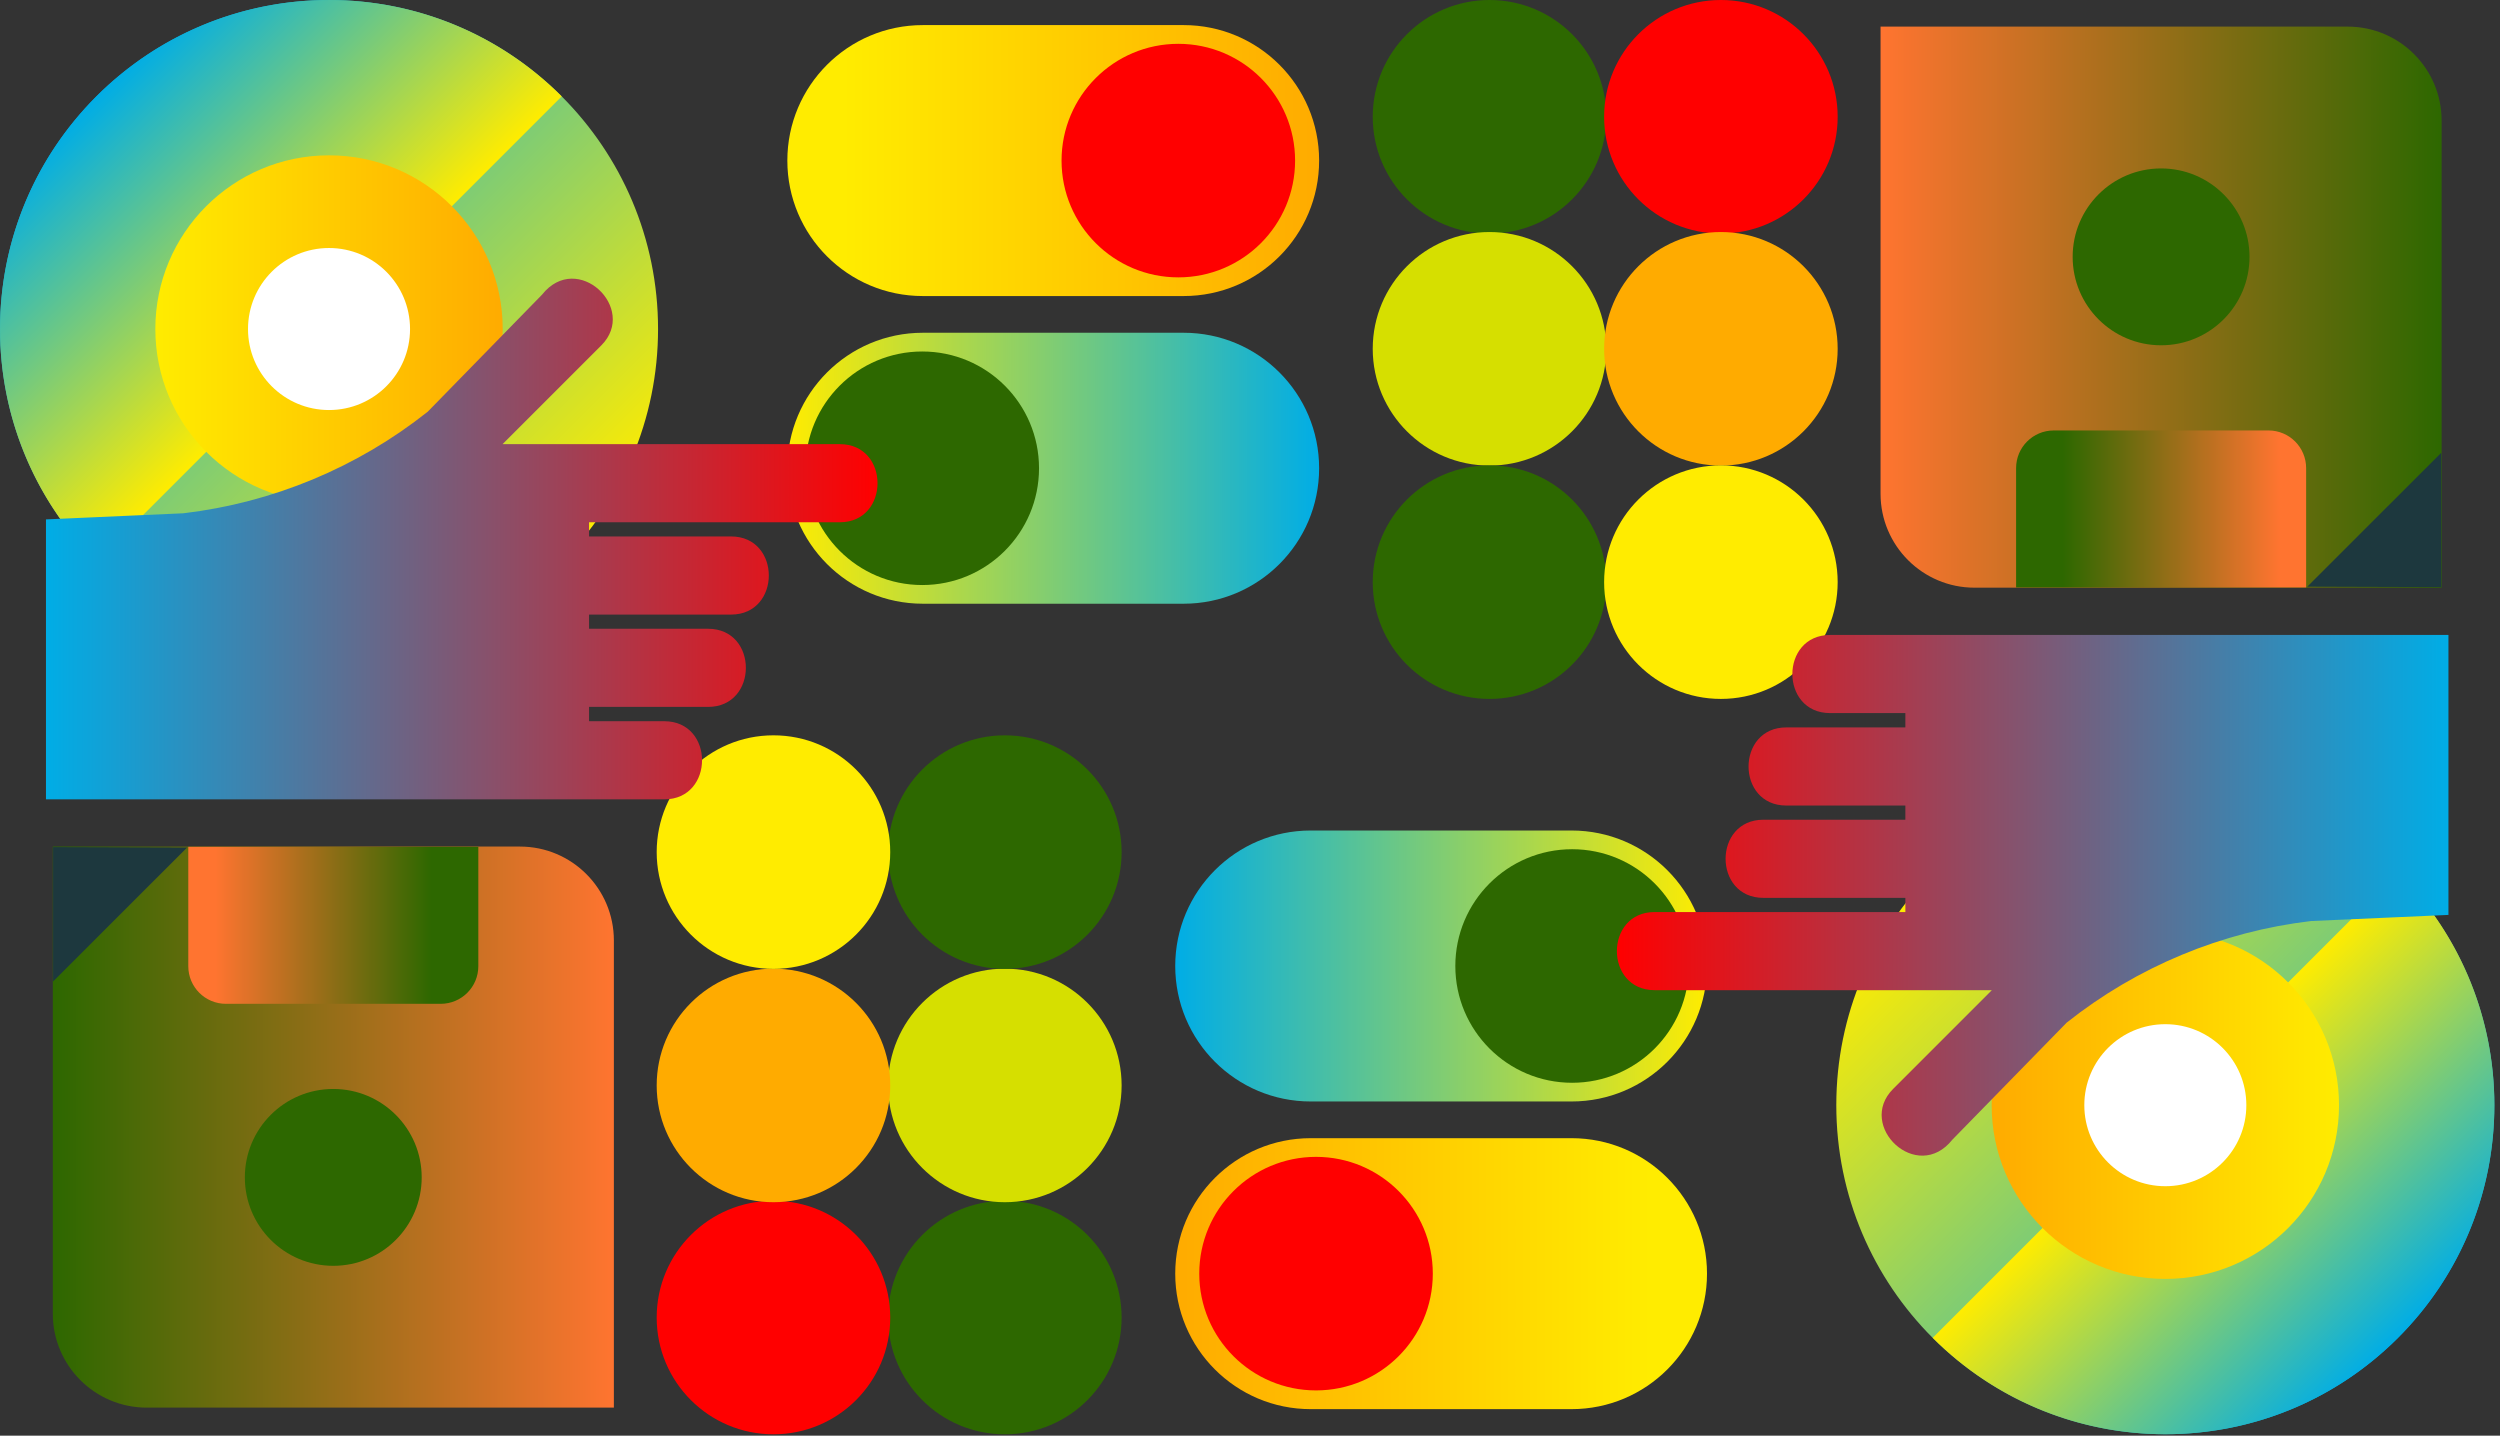 <svg width="404" height="232" viewBox="0 0 404 232" fill="none" xmlns="http://www.w3.org/2000/svg">
<rect x="0" y="0" width="404" height="232" fill="#333333" stroke="none"/>
<path d="M349.917 231.771C379.282 231.771 403.088 207.966 403.088 178.6C403.088 149.235 379.282 125.43 349.917 125.43C320.552 125.43 296.746 149.235 296.746 178.6C296.746 207.966 320.552 231.771 349.917 231.771Z" fill="url(#paint0_linear_375_2879)"/>
<path d="M387.519 141C408.285 161.766 408.285 195.438 387.519 216.192C366.753 236.958 333.081 236.958 312.326 216.192" fill="url(#paint1_linear_375_2879)"/>
<path d="M349.917 206.671C365.419 206.671 377.985 194.104 377.985 178.603C377.985 163.102 365.419 150.535 349.917 150.535C334.416 150.535 321.849 163.102 321.849 178.603C321.849 194.104 334.416 206.671 349.917 206.671Z" fill="url(#paint2_linear_375_2879)"/>
<path d="M349.917 191.692C357.148 191.692 363.009 185.83 363.009 178.6C363.009 171.369 357.148 165.508 349.917 165.508C342.686 165.508 336.825 171.369 336.825 178.6C336.825 185.83 342.686 191.692 349.917 191.692Z" fill="white"/>
<path d="M303.897 4.301H379.392C387.763 4.301 394.565 11.103 394.565 19.474V94.969H319.07C310.699 94.969 303.897 88.167 303.897 79.795V4.301Z" fill="url(#paint3_linear_375_2879)"/>
<path d="M394.507 73.168L372.857 94.806L394.507 94.876" fill="#1D383E"/>
<path d="M240.704 37.742C251.126 37.742 259.574 29.293 259.574 18.871C259.574 8.449 251.126 0 240.704 0C230.282 0 221.833 8.449 221.833 18.871C221.833 29.293 230.282 37.742 240.704 37.742Z" fill="#2D6800"/>
<path d="M278.096 37.742C288.518 37.742 296.967 29.293 296.967 18.871C296.967 8.449 288.518 0 278.096 0C267.674 0 259.226 8.449 259.226 18.871C259.226 29.293 267.674 37.742 278.096 37.742Z" fill="#FF0000"/>
<path d="M240.704 75.238C251.126 75.238 259.574 66.789 259.574 56.367C259.574 45.945 251.126 37.496 240.704 37.496C230.282 37.496 221.833 45.945 221.833 56.367C221.833 66.789 230.282 75.238 240.704 75.238Z" fill="#D6DF00"/>
<path d="M278.096 75.238C288.518 75.238 296.967 66.789 296.967 56.367C296.967 45.945 288.518 37.496 278.096 37.496C267.674 37.496 259.226 45.945 259.226 56.367C259.226 66.789 267.674 75.238 278.096 75.238Z" fill="#FFAB00"/>
<path d="M240.704 112.945C251.126 112.945 259.574 104.496 259.574 94.074C259.574 83.652 251.126 75.203 240.704 75.203C230.282 75.203 221.833 83.652 221.833 94.074C221.833 104.496 230.282 112.945 240.704 112.945Z" fill="#2D6800"/>
<path d="M349.231 55.798C357.123 55.798 363.521 49.4 363.521 41.508C363.521 33.617 357.123 27.219 349.231 27.219C341.339 27.219 334.941 33.617 334.941 41.508C334.941 49.4 341.339 55.798 349.231 55.798Z" fill="#2D6800"/>
<path d="M278.096 112.945C288.518 112.945 296.967 104.496 296.967 94.074C296.967 83.652 288.518 75.203 278.096 75.203C267.674 75.203 259.226 83.652 259.226 94.074C259.226 104.496 267.674 112.945 278.096 112.945Z" fill="#FFEC00"/>
<path d="M372.671 94.934H325.802V75.644C325.802 72.284 328.523 69.563 331.883 69.563H366.59C369.95 69.563 372.671 72.284 372.671 75.644V94.934Z" fill="url(#paint4_linear_375_2879)"/>
<path d="M253.959 177.999C266.051 177.999 275.852 168.197 275.852 156.105C275.852 144.013 266.051 134.211 253.959 134.211H211.811C199.718 134.211 189.917 144.013 189.917 156.105C189.917 168.197 199.718 177.999 211.811 177.999H253.959Z" fill="url(#paint5_linear_375_2879)"/>
<path d="M254.052 174.976C264.474 174.976 272.922 166.527 272.922 156.105C272.922 145.683 264.474 137.234 254.052 137.234C243.63 137.234 235.181 145.683 235.181 156.105C235.181 166.527 243.63 174.976 254.052 174.976Z" fill="#2D6800"/>
<path d="M253.959 227.717C266.051 227.717 275.852 217.916 275.852 205.824C275.852 193.731 266.051 183.93 253.959 183.93H211.811C199.718 183.93 189.917 193.731 189.917 205.824C189.917 217.916 199.718 227.717 211.811 227.717H253.959Z" fill="url(#paint6_linear_375_2879)"/>
<path d="M212.671 224.691C223.093 224.691 231.542 216.242 231.542 205.82C231.542 195.398 223.093 186.949 212.671 186.949C202.249 186.949 193.8 195.398 193.8 205.82C193.8 216.242 202.249 224.691 212.671 224.691Z" fill="#FF0000"/>
<path d="M395.669 147.862V102.609H339.743H307.908H296.025C294.095 102.609 297.677 102.609 295.746 102.609C287.619 102.609 287.607 115.236 295.746 115.236H307.908V117.55H294.467C292.537 117.55 290.596 117.55 288.665 117.55C280.538 117.55 280.527 130.177 288.665 130.177C301.118 130.177 295.456 130.177 307.908 130.177V132.468C297.386 132.468 301.281 132.468 290.758 132.468H284.956C276.829 132.468 276.817 145.095 284.956 145.095H307.908V147.385H297.816C295.281 147.385 269.923 147.385 267.388 147.385C259.261 147.385 259.249 160.012 267.388 160.012H321.884C316.57 165.326 311.245 170.651 305.932 175.965C299.955 181.941 309.804 191.336 315.501 184.173C321.686 177.837 327.791 171.581 333.976 165.256C345.359 156.222 359.033 150.548 373.462 148.839L395.669 147.85V147.862Z" fill="url(#paint7_linear_375_2879)"/>
<path d="M53.171 106.341C82.536 106.341 106.341 82.536 106.341 53.171C106.341 23.805 82.536 0 53.171 0C23.805 0 0 23.805 0 53.171C0 82.536 23.805 106.341 53.171 106.341Z" fill="url(#paint8_linear_375_2879)"/>
<path d="M15.58 90.771C-5.186 70.005 -5.186 36.333 15.58 15.578C36.346 -5.188 70.018 -5.188 90.772 15.578" fill="url(#paint9_linear_375_2879)"/>
<path d="M53.171 81.237C68.672 81.237 81.239 68.671 81.239 53.169C81.239 37.668 68.672 25.102 53.171 25.102C37.669 25.102 25.103 37.668 25.103 53.169C25.103 68.671 37.669 81.237 53.171 81.237Z" fill="url(#paint10_linear_375_2879)"/>
<path d="M53.17 66.262C60.401 66.262 66.263 60.401 66.263 53.17C66.263 45.94 60.401 40.078 53.17 40.078C45.94 40.078 40.078 45.94 40.078 53.17C40.078 60.401 45.94 66.262 53.17 66.262Z" fill="white"/>
<path d="M99.202 227.473H23.708C15.336 227.473 8.534 220.671 8.534 212.299L8.534 136.805H84.029C92.401 136.805 99.202 143.607 99.202 151.978L99.202 227.473Z" fill="url(#paint11_linear_375_2879)"/>
<path d="M8.581 158.602L30.23 136.964L8.581 136.895" fill="#1D383E"/>
<path d="M162.384 231.784C172.806 231.784 181.254 223.336 181.254 212.914C181.254 202.492 172.806 194.043 162.384 194.043C151.962 194.043 143.513 202.492 143.513 212.914C143.513 223.336 151.962 231.784 162.384 231.784Z" fill="#2D6800"/>
<path d="M124.991 231.784C135.413 231.784 143.862 223.336 143.862 212.914C143.862 202.492 135.413 194.043 124.991 194.043C114.569 194.043 106.12 202.492 106.12 212.914C106.12 223.336 114.569 231.784 124.991 231.784Z" fill="#FF0000"/>
<path d="M162.384 194.277C172.806 194.277 181.254 185.828 181.254 175.406C181.254 164.984 172.806 156.535 162.384 156.535C151.962 156.535 143.513 164.984 143.513 175.406C143.513 185.828 151.962 194.277 162.384 194.277Z" fill="#D6DF00"/>
<path d="M124.991 194.277C135.413 194.277 143.862 185.828 143.862 175.406C143.862 164.984 135.413 156.535 124.991 156.535C114.569 156.535 106.12 164.984 106.12 175.406C106.12 185.828 114.569 194.277 124.991 194.277Z" fill="#FFAB00"/>
<path d="M162.384 156.57C172.806 156.57 181.254 148.121 181.254 137.699C181.254 127.277 172.806 118.828 162.384 118.828C151.962 118.828 143.513 127.277 143.513 137.699C143.513 148.121 151.962 156.57 162.384 156.57Z" fill="#2D6800"/>
<path d="M53.857 204.556C61.748 204.556 68.146 198.158 68.146 190.266C68.146 182.374 61.748 175.977 53.857 175.977C45.965 175.977 39.567 182.374 39.567 190.266C39.567 198.158 45.965 204.556 53.857 204.556Z" fill="#2D6800"/>
<path d="M124.991 156.57C135.413 156.57 143.862 148.121 143.862 137.699C143.862 127.277 135.413 118.828 124.991 118.828C114.569 118.828 106.12 127.277 106.12 137.699C106.12 148.121 114.569 156.57 124.991 156.57Z" fill="#FFEC00"/>
<path d="M30.428 136.848H77.297V156.137C77.297 159.497 74.576 162.218 71.216 162.218H36.509C33.149 162.218 30.428 159.497 30.428 156.137V136.848Z" fill="url(#paint12_linear_375_2879)"/>
<path d="M149.129 53.773C137.037 53.773 127.235 63.575 127.235 75.667C127.235 87.759 137.037 97.561 149.129 97.561H191.277C203.369 97.561 213.171 87.759 213.171 75.667C213.171 63.575 203.369 53.773 191.277 53.773H149.129Z" fill="url(#paint13_linear_375_2879)"/>
<path d="M149.036 94.542C159.458 94.542 167.907 86.094 167.907 75.671C167.907 65.249 159.458 56.801 149.036 56.801C138.614 56.801 130.165 65.249 130.165 75.671C130.165 86.094 138.614 94.542 149.036 94.542Z" fill="#2D6800"/>
<path d="M149.129 4.055C137.037 4.055 127.235 13.856 127.235 25.948C127.235 38.041 137.037 47.842 149.129 47.842H191.277C203.369 47.842 213.171 38.041 213.171 25.948C213.171 13.856 203.369 4.055 191.277 4.055H149.129Z" fill="url(#paint14_linear_375_2879)"/>
<path d="M190.417 44.824C200.839 44.824 209.287 36.375 209.287 25.953C209.287 15.531 200.839 7.082 190.417 7.082C179.995 7.082 171.546 15.531 171.546 25.953C171.546 36.375 179.995 44.824 190.417 44.824Z" fill="#FF0000"/>
<path d="M7.429 83.923V129.176H63.356H95.191H107.074C109.004 129.176 105.423 129.176 107.353 129.176C115.48 129.176 115.492 116.549 107.353 116.549H95.191V114.235H108.632C110.562 114.235 112.503 114.235 114.434 114.235C122.561 114.235 122.572 101.608 114.434 101.608C101.981 101.608 107.643 101.608 95.191 101.608V99.317C105.713 99.317 101.818 99.317 112.341 99.317H118.143C126.27 99.317 126.282 86.69 118.143 86.69H95.191V84.4H105.283C107.818 84.4 133.176 84.4 135.711 84.4C143.838 84.4 143.85 71.773 135.711 71.773H81.215C86.528 66.459 91.854 61.134 97.167 55.821C103.144 49.844 93.296 40.45 87.598 47.612C81.413 53.949 75.308 60.204 69.123 66.529C57.74 75.563 44.066 81.237 29.637 82.947L7.429 83.935V83.923Z" fill="url(#paint15_linear_375_2879)"/>
<defs>
<linearGradient id="paint0_linear_375_2879" x1="312.325" y1="141" x2="387.52" y2="216.195" gradientUnits="userSpaceOnUse">
<stop stop-color="#FFEC00"/>
<stop offset="1" stop-color="#00ADE6"/>
</linearGradient>
<linearGradient id="paint1_linear_375_2879" x1="349.922" y1="178.599" x2="387.52" y2="216.196" gradientUnits="userSpaceOnUse">
<stop stop-color="#FFEC00"/>
<stop offset="1" stop-color="#00ADE6"/>
</linearGradient>
<linearGradient id="paint2_linear_375_2879" x1="321.849" y1="178.603" x2="377.985" y2="178.603" gradientUnits="userSpaceOnUse">
<stop stop-color="#FFAB00"/>
<stop offset="1" stop-color="#FFEC00"/>
</linearGradient>
<linearGradient id="paint3_linear_375_2879" x1="303.897" y1="49.635" x2="394.565" y2="49.635" gradientUnits="userSpaceOnUse">
<stop stop-color="#FF7430"/>
<stop offset="1" stop-color="#2D6800"/>
</linearGradient>
<linearGradient id="paint4_linear_375_2879" x1="368.334" y1="82.237" x2="333.302" y2="82.237" gradientUnits="userSpaceOnUse">
<stop stop-color="#FF7430"/>
<stop offset="1" stop-color="#2D6800"/>
</linearGradient>
<linearGradient id="paint5_linear_375_2879" x1="275.852" y1="156.105" x2="189.917" y2="156.105" gradientUnits="userSpaceOnUse">
<stop stop-color="#FFEC00"/>
<stop offset="1" stop-color="#00ADE6"/>
</linearGradient>
<linearGradient id="paint6_linear_375_2879" x1="190.056" y1="205.823" x2="266.725" y2="205.823" gradientUnits="userSpaceOnUse">
<stop stop-color="#FFAB00"/>
<stop offset="1" stop-color="#FFEC00"/>
</linearGradient>
<linearGradient id="paint7_linear_375_2879" x1="395.669" y1="144.688" x2="261.295" y2="144.688" gradientUnits="userSpaceOnUse">
<stop stop-color="#00ADE6"/>
<stop offset="1" stop-color="#FF0000"/>
</linearGradient>
<linearGradient id="paint8_linear_375_2879" x1="90.779" y1="90.775" x2="15.576" y2="15.572" gradientUnits="userSpaceOnUse">
<stop stop-color="#FFEC00"/>
<stop offset="1" stop-color="#00ADE6"/>
</linearGradient>
<linearGradient id="paint9_linear_375_2879" x1="53.173" y1="53.168" x2="15.576" y2="15.57" gradientUnits="userSpaceOnUse">
<stop stop-color="#FFEC00"/>
<stop offset="1" stop-color="#00ADE6"/>
</linearGradient>
<linearGradient id="paint10_linear_375_2879" x1="81.239" y1="53.169" x2="25.103" y2="53.169" gradientUnits="userSpaceOnUse">
<stop stop-color="#FFAB00"/>
<stop offset="1" stop-color="#FFEC00"/>
</linearGradient>
<linearGradient id="paint11_linear_375_2879" x1="99.202" y1="182.139" x2="8.534" y2="182.139" gradientUnits="userSpaceOnUse">
<stop stop-color="#FF7430"/>
<stop offset="1" stop-color="#2D6800"/>
</linearGradient>
<linearGradient id="paint12_linear_375_2879" x1="34.753" y1="149.533" x2="69.786" y2="149.533" gradientUnits="userSpaceOnUse">
<stop stop-color="#FF7430"/>
<stop offset="1" stop-color="#2D6800"/>
</linearGradient>
<linearGradient id="paint13_linear_375_2879" x1="127.223" y1="75.679" x2="213.171" y2="75.679" gradientUnits="userSpaceOnUse">
<stop stop-color="#FFEC00"/>
<stop offset="1" stop-color="#00ADE6"/>
</linearGradient>
<linearGradient id="paint14_linear_375_2879" x1="213.031" y1="25.948" x2="136.351" y2="25.948" gradientUnits="userSpaceOnUse">
<stop stop-color="#FFAB00"/>
<stop offset="1" stop-color="#FFEC00"/>
</linearGradient>
<linearGradient id="paint15_linear_375_2879" x1="7.418" y1="87.097" x2="141.792" y2="87.097" gradientUnits="userSpaceOnUse">
<stop stop-color="#00ADE6"/>
<stop offset="1" stop-color="#FF0000"/>
</linearGradient>
</defs>
</svg>
